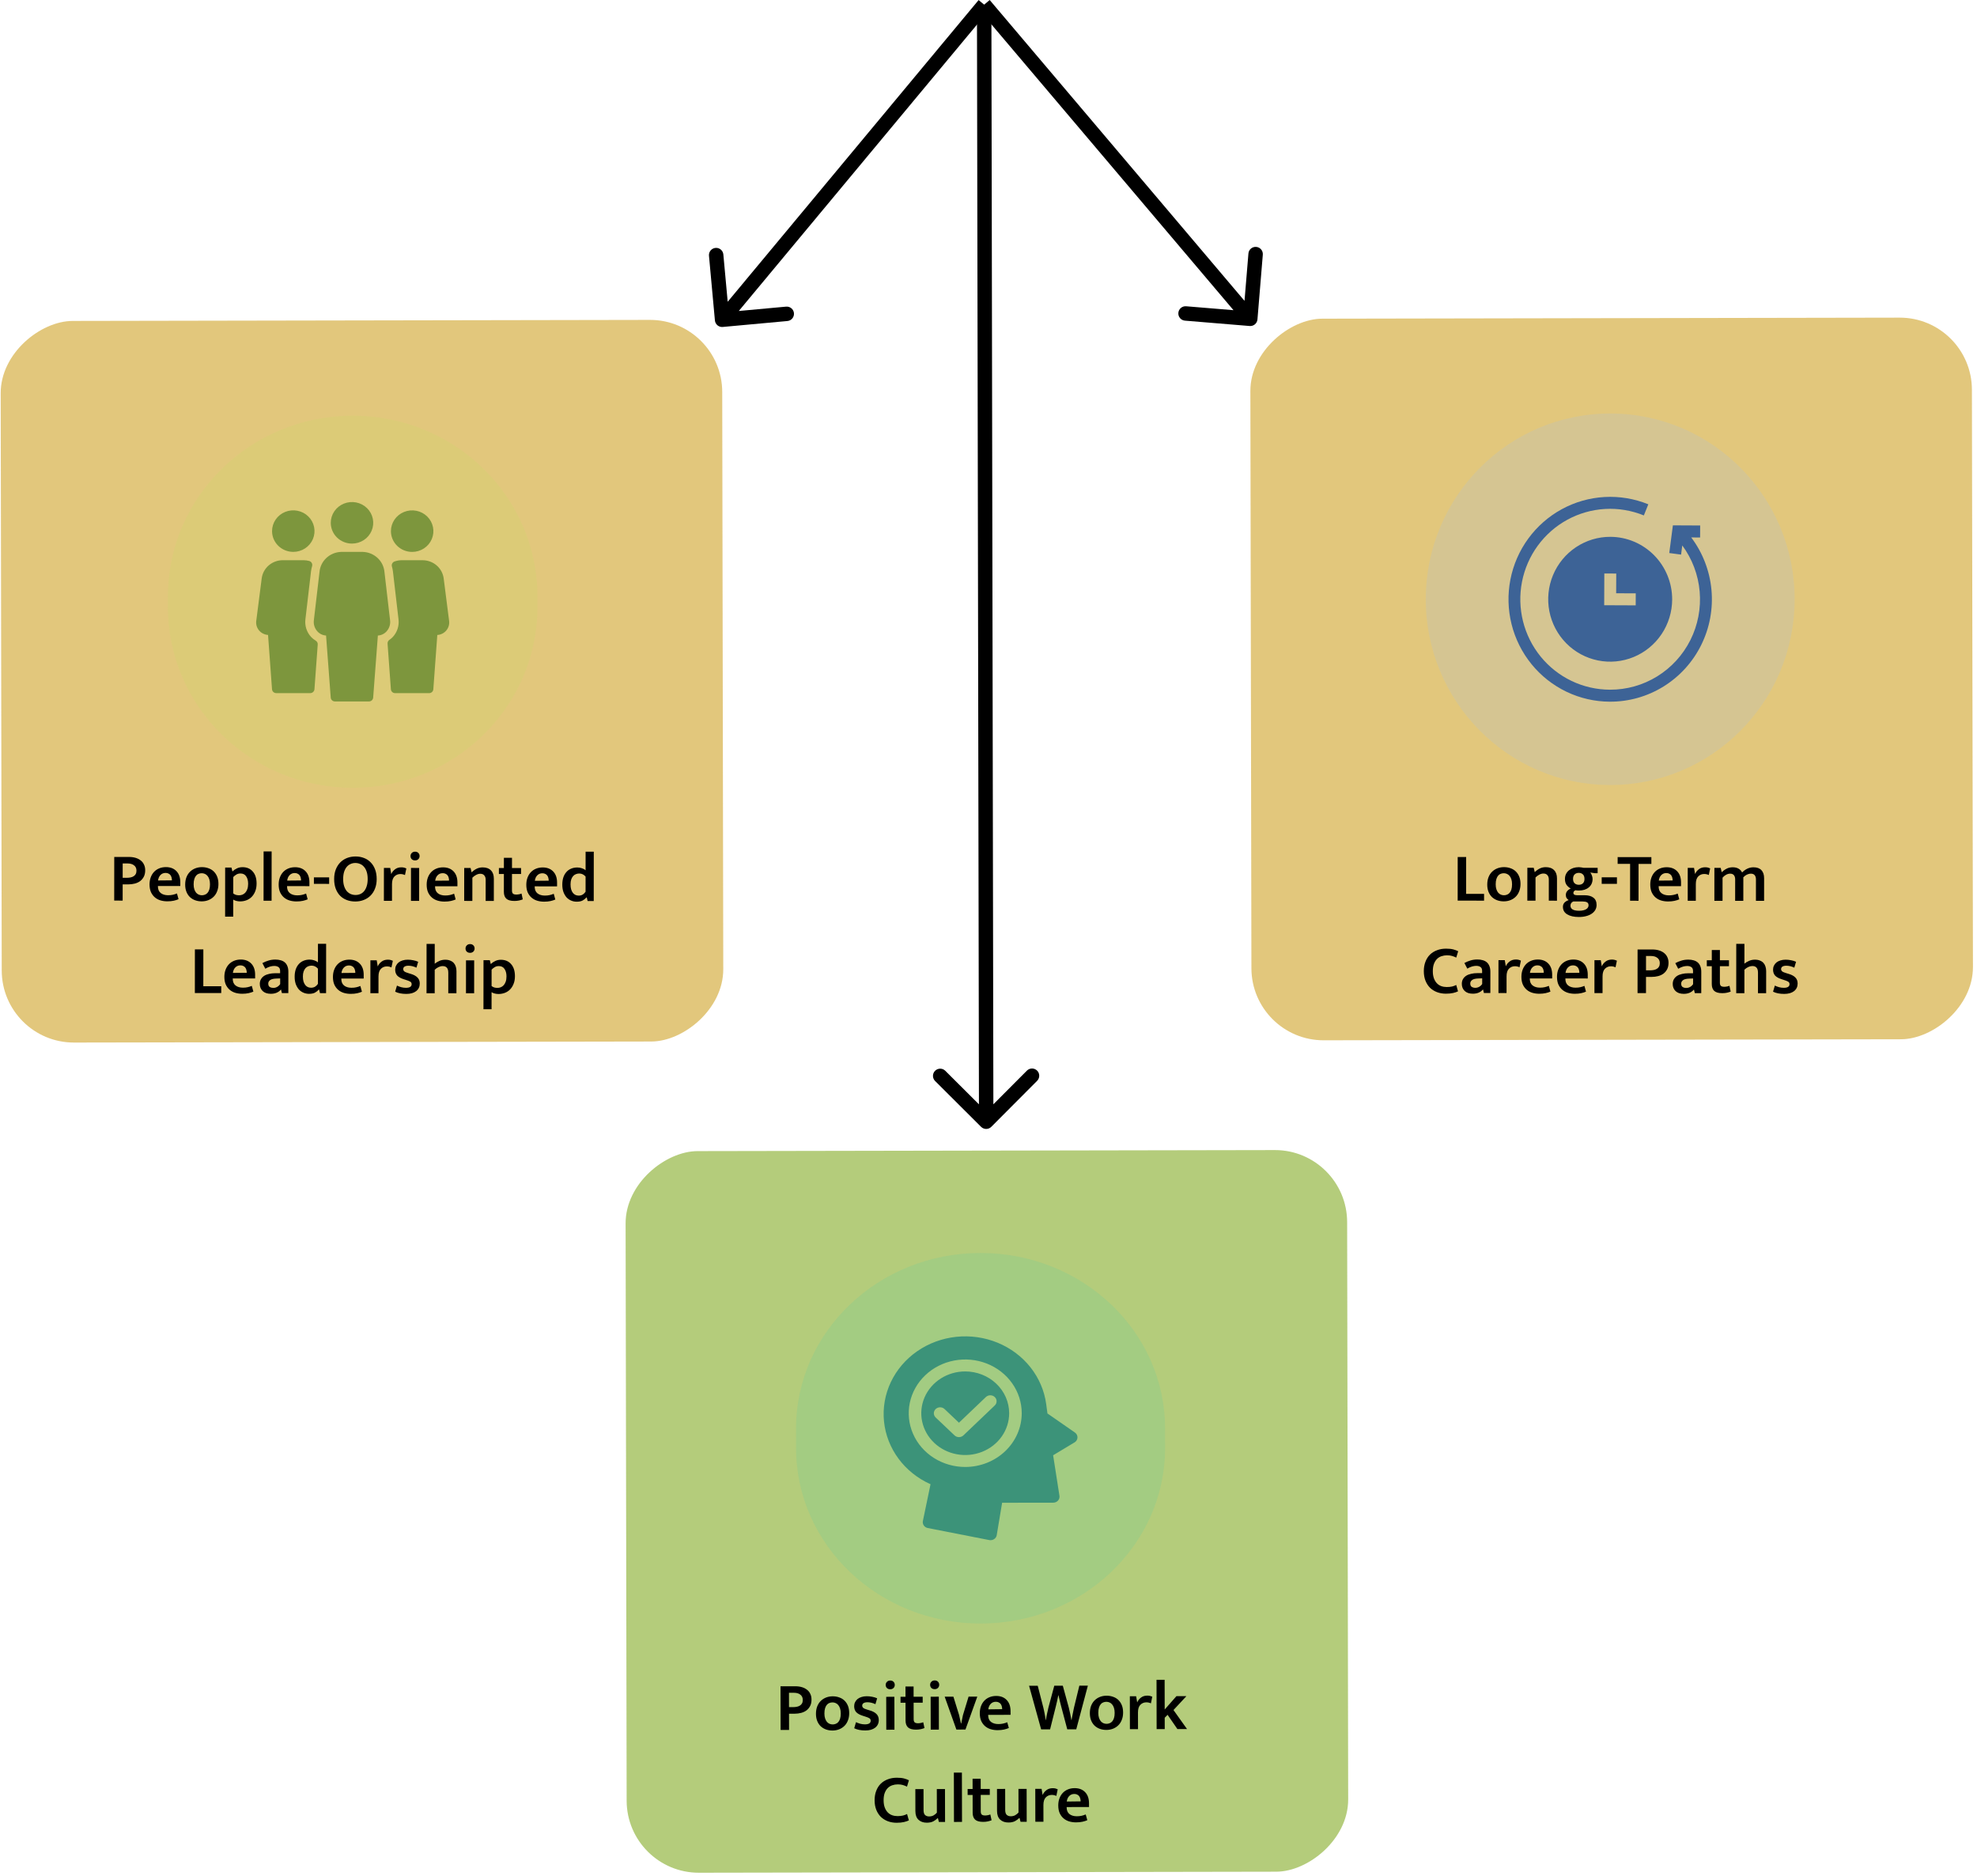 <svg xmlns="http://www.w3.org/2000/svg" width="685" height="650" viewBox="0 0 685 650" fill="none"><rect x="250.195" y="110.781" width="250" height="250" rx="25" transform="rotate(89.897 250.195 110.781)" fill="#CFA226" fill-opacity="0.6"></rect><rect x="683.191" y="110" width="250" height="250" rx="25" transform="rotate(89.897 683.191 110)" fill="#CFA226" fill-opacity="0.6"></rect><rect x="466.719" y="398.391" width="250" height="250" rx="25" transform="rotate(89.897 466.719 398.391)" fill="#82AA23" fill-opacity="0.6"></rect><path d="M432.99 112.942C434.366 113.056 435.574 112.033 435.688 110.657L437.544 88.234C437.658 86.858 436.635 85.65 435.259 85.536C433.883 85.422 432.675 86.445 432.561 87.821L430.911 107.753L410.98 106.104C409.604 105.99 408.396 107.013 408.282 108.389C408.168 109.765 409.191 110.973 410.567 111.087L432.99 112.942ZM339.092 3.233L431.289 112.067L435.104 108.835L342.908 0.001L339.092 3.233Z" fill="black"></path><path d="M247.707 111.01C247.834 112.385 249.051 113.397 250.426 113.271L272.831 111.214C274.206 111.087 275.218 109.87 275.092 108.495C274.966 107.121 273.749 106.108 272.374 106.234L252.458 108.063L250.629 88.147C250.503 86.772 249.286 85.76 247.911 85.886C246.536 86.012 245.524 87.229 245.65 88.604L247.707 111.01ZM339.078 0.018L248.275 109.183L252.119 112.38L342.922 3.216L339.078 0.018Z" fill="black"></path><path d="M339.934 390.388C340.912 391.362 342.495 391.359 343.47 390.381L359.351 374.443C360.325 373.464 360.323 371.882 359.345 370.907C358.366 369.932 356.784 369.935 355.809 370.913L341.692 385.081L327.525 370.964C326.547 369.99 324.964 369.993 323.989 370.971C323.015 371.949 323.018 373.532 323.996 374.506L339.934 390.388ZM338.5 1.622L339.199 388.621L344.199 388.612L343.5 1.613L338.5 1.622Z" fill="black"></path><path d="M505.071 296.898L507.999 296.9L507.991 309.668L514.207 309.672L514.205 312.024L505.061 312.018L505.071 296.898ZM526.83 306.248C526.829 307.192 526.676 308.04 526.372 308.792C526.083 309.544 525.675 310.175 525.147 310.687C524.618 311.199 524.002 311.59 523.298 311.862C522.594 312.133 521.834 312.269 521.018 312.268C520.202 312.268 519.442 312.139 518.738 311.883C518.05 311.626 517.45 311.258 516.939 310.778C516.427 310.281 516.027 309.673 515.74 308.953C515.452 308.233 515.309 307.409 515.309 306.481C515.31 305.521 515.455 304.665 515.743 303.913C516.048 303.145 516.464 302.505 516.992 301.994C517.521 301.482 518.137 301.09 518.841 300.819C519.545 300.547 520.306 300.412 521.122 300.412C521.938 300.413 522.689 300.541 523.377 300.798C524.081 301.038 524.689 301.407 525.201 301.903C525.712 302.399 526.112 303.008 526.399 303.728C526.687 304.448 526.83 305.288 526.83 306.248ZM523.902 306.366C523.902 305.678 523.822 305.094 523.663 304.614C523.503 304.118 523.287 303.718 523.016 303.414C522.76 303.11 522.456 302.885 522.104 302.741C521.768 302.597 521.416 302.525 521.048 302.524C520.68 302.524 520.328 302.588 519.992 302.716C519.656 302.827 519.36 303.035 519.104 303.339C518.847 303.627 518.639 304.019 518.479 304.515C518.318 305.011 518.238 305.627 518.238 306.363C518.237 307.035 518.317 307.611 518.476 308.091C518.636 308.555 518.844 308.947 519.1 309.267C519.371 309.571 519.675 309.796 520.011 309.94C520.363 310.084 520.723 310.156 521.091 310.156C521.443 310.157 521.787 310.093 522.123 309.965C522.475 309.837 522.779 309.63 523.036 309.342C523.292 309.054 523.5 308.67 523.66 308.19C523.821 307.694 523.901 307.086 523.902 306.366ZM532.028 312.036L529.196 312.034L529.204 300.634L531.412 300.635L531.771 302.147C532.315 301.604 532.899 301.18 533.523 300.877C534.148 300.573 534.844 300.422 535.612 300.422C536.844 300.423 537.795 300.767 538.467 301.456C539.139 302.128 539.474 303.089 539.473 304.337L539.468 312.041L536.636 312.039L536.641 304.671C536.641 304.063 536.482 303.575 536.162 303.206C535.858 302.822 535.394 302.63 534.77 302.629C534.306 302.629 533.834 302.757 533.354 303.013C532.874 303.252 532.434 303.58 532.033 303.996L532.028 312.036ZM542.229 304.506C542.229 303.882 542.35 303.322 542.59 302.827C542.83 302.315 543.167 301.883 543.599 301.531C544.031 301.18 544.535 300.908 545.111 300.716C545.703 300.525 546.352 300.429 547.056 300.43C547.312 300.43 547.584 300.454 547.872 300.502C548.159 300.534 548.431 300.582 548.687 300.647L553.559 300.65L553.558 302.522L552.646 302.521L551.014 302.28C551.238 302.568 551.422 302.912 551.566 303.313C551.725 303.697 551.805 304.097 551.805 304.513C551.804 305.121 551.692 305.673 551.468 306.169C551.243 306.664 550.915 307.088 550.483 307.44C550.067 307.792 549.563 308.063 548.97 308.255C548.394 308.43 547.746 308.518 547.026 308.518C546.578 308.517 546.194 308.485 545.874 308.421C545.394 308.628 545.154 308.932 545.154 309.332C545.153 309.876 545.577 310.149 546.425 310.149L549.113 310.151C550.361 310.152 551.353 310.432 552.089 310.993C552.824 311.537 553.192 312.378 553.191 313.514C553.191 314.138 553.046 314.706 552.758 315.217C552.469 315.729 552.053 316.169 551.509 316.537C550.981 316.904 550.34 317.184 549.588 317.375C548.836 317.583 547.996 317.686 547.068 317.686C545.356 317.684 544.004 317.38 543.013 316.771C542.021 316.178 541.526 315.306 541.526 314.154C541.527 313.594 541.703 313.114 542.055 312.714C542.424 312.331 542.912 312.035 543.52 311.827C543.264 311.651 543.032 311.427 542.824 311.155C542.633 310.867 542.537 310.499 542.537 310.051C542.538 309.539 542.69 309.099 542.994 308.731C543.314 308.347 543.731 308.043 544.243 307.82C543.715 307.547 543.243 307.147 542.827 306.619C542.428 306.075 542.228 305.37 542.229 304.506ZM545.128 312.308C544.824 312.436 544.584 312.62 544.407 312.86C544.231 313.1 544.143 313.396 544.143 313.748C544.142 314.308 544.374 314.74 544.838 315.044C545.318 315.364 546.094 315.525 547.166 315.526C547.742 315.526 548.23 315.47 548.63 315.359C549.046 315.263 549.382 315.127 549.638 314.951C549.91 314.775 550.102 314.576 550.214 314.352C550.343 314.128 550.407 313.896 550.407 313.656C550.407 313.144 550.231 312.792 549.88 312.599C549.528 312.407 549.024 312.311 548.368 312.31L545.128 312.308ZM548.997 304.511C548.997 303.791 548.814 303.263 548.446 302.927C548.078 302.574 547.606 302.398 547.03 302.398C546.438 302.397 545.958 302.573 545.59 302.925C545.222 303.276 545.037 303.788 545.037 304.46C545.036 305.164 545.22 305.684 545.588 306.021C545.972 306.357 546.452 306.525 547.028 306.526C547.62 306.526 548.092 306.358 548.444 306.023C548.812 305.687 548.996 305.183 548.997 304.511ZM560.244 303.942L560.243 306.198L554.963 306.195L554.964 303.939L560.244 303.942ZM572.177 296.942L572.175 299.294L567.735 299.291L567.727 312.059L564.799 312.057L564.807 299.289L560.487 299.286L560.489 296.934L572.177 296.942ZM582.449 307.005L574.697 307L574.697 307.096C574.696 308.136 575.016 308.912 575.655 309.424C576.311 309.937 577.167 310.193 578.223 310.194C578.847 310.195 579.399 310.139 579.879 310.027C580.375 309.916 580.847 309.764 581.295 309.572L581.846 311.565C581.382 311.772 580.83 311.948 580.19 312.091C579.55 312.235 578.805 312.307 577.957 312.306C577.109 312.305 576.31 312.193 575.558 311.968C574.822 311.744 574.174 311.392 573.614 310.911C573.055 310.431 572.607 309.822 572.272 309.086C571.952 308.35 571.793 307.47 571.793 306.446C571.794 305.55 571.93 304.734 572.203 303.998C572.475 303.262 572.86 302.631 573.356 302.103C573.853 301.575 574.453 301.168 575.157 300.88C575.861 300.593 576.637 300.449 577.485 300.45C579.005 300.451 580.213 300.915 581.108 301.844C582.004 302.773 582.451 304.061 582.45 305.709L582.449 307.005ZM579.546 305.035C579.547 304.699 579.507 304.379 579.427 304.075C579.347 303.755 579.219 303.475 579.043 303.235C578.868 302.995 578.636 302.81 578.348 302.682C578.076 302.538 577.748 302.466 577.364 302.466C576.644 302.465 576.052 302.705 575.587 303.184C575.123 303.664 574.843 304.296 574.746 305.08L579.546 305.035ZM584.766 312.071L584.773 300.671L586.957 300.672L587.316 302.808C587.588 302.152 588.021 301.601 588.613 301.153C589.205 300.689 589.941 300.458 590.821 300.458C591.205 300.459 591.541 300.499 591.829 300.579C592.117 300.659 592.357 300.748 592.549 300.844L592.068 303.147C591.892 303.051 591.676 302.971 591.42 302.907C591.164 302.827 590.852 302.787 590.484 302.786C589.668 302.786 588.98 303.065 588.419 303.625C587.859 304.185 587.578 305.072 587.578 306.288L587.574 312.072L584.766 312.071ZM596.833 312.078L594.001 312.077L594.008 300.677L596.192 300.678L596.551 302.19C597.08 301.663 597.648 301.247 598.256 300.943C598.864 300.624 599.568 300.464 600.368 300.465C601.168 300.465 601.84 300.626 602.384 300.946C602.928 301.25 603.336 301.691 603.607 302.267C604.152 301.707 604.752 301.268 605.408 300.948C606.064 300.629 606.784 300.469 607.568 300.47C608.768 300.47 609.68 300.799 610.304 301.455C610.927 302.112 611.239 303.048 611.238 304.264L611.233 312.088L608.401 312.086L608.406 304.646C608.406 304.038 608.262 303.558 607.975 303.206C607.687 302.854 607.247 302.677 606.655 302.677C606.191 302.677 605.727 302.788 605.263 303.012C604.799 303.236 604.382 303.555 604.014 303.971C604.03 304.083 604.038 304.187 604.038 304.283C604.038 304.363 604.038 304.459 604.038 304.571L604.033 312.083L601.201 312.081L601.206 304.641C601.206 304.033 601.062 303.553 600.775 303.201C600.487 302.849 600.047 302.673 599.455 302.672C598.991 302.672 598.527 302.8 598.063 303.055C597.614 303.295 597.206 303.631 596.838 304.062L596.833 312.078ZM501.272 341.951C502.024 341.952 502.656 341.888 503.168 341.761C503.68 341.633 504.144 341.457 504.56 341.234L505.183 343.442C504.735 343.666 504.167 343.857 503.479 344.017C502.79 344.176 501.95 344.256 500.958 344.255C499.87 344.254 498.855 344.078 497.911 343.725C496.983 343.373 496.175 342.868 495.488 342.212C494.816 341.539 494.289 340.723 493.905 339.762C493.522 338.786 493.331 337.682 493.332 336.45C493.332 335.25 493.517 334.17 493.886 333.21C494.254 332.235 494.775 331.411 495.447 330.74C496.136 330.068 496.952 329.557 497.896 329.205C498.841 328.838 499.889 328.654 501.041 328.655C502.065 328.656 502.905 328.744 503.561 328.921C504.216 329.097 504.776 329.306 505.24 329.546L504.567 331.754C504.087 331.513 503.599 331.321 503.103 331.177C502.607 331.032 502.031 330.96 501.375 330.959C500.703 330.959 500.063 331.063 499.455 331.27C498.863 331.462 498.343 331.781 497.894 332.229C497.462 332.661 497.11 333.229 496.837 333.932C496.581 334.62 496.452 335.46 496.452 336.452C496.451 337.412 496.578 338.244 496.834 338.948C497.089 339.637 497.433 340.205 497.865 340.653C498.296 341.101 498.8 341.43 499.376 341.638C499.968 341.846 500.6 341.951 501.272 341.951ZM507.389 333.627C508.093 333.244 508.805 332.948 509.525 332.741C510.246 332.517 511.038 332.406 511.902 332.406C512.574 332.407 513.182 332.487 513.725 332.648C514.269 332.792 514.741 333.032 515.141 333.369C515.541 333.705 515.844 334.145 516.052 334.689C516.276 335.217 516.387 335.865 516.387 336.633L516.382 344.025L514.15 344.024L513.863 342.824L513.791 342.824C512.974 343.783 511.814 344.262 510.31 344.261C509.11 344.261 508.174 343.948 507.502 343.323C506.831 342.683 506.495 341.859 506.496 340.851C506.496 340.211 506.633 339.659 506.905 339.195C507.177 338.731 507.546 338.348 508.01 338.044C508.49 337.74 509.058 337.517 509.714 337.373C510.37 337.213 511.082 337.134 511.85 337.134L513.53 337.135L513.531 336.343C513.531 335.719 513.348 335.279 512.98 335.023C512.612 334.751 512.116 334.615 511.492 334.614C511.044 334.614 510.564 334.685 510.052 334.829C509.556 334.973 509.004 335.22 508.396 335.572L507.389 333.627ZM513.553 338.935L512.257 338.983C511.201 339.014 510.465 339.197 510.049 339.533C509.633 339.853 509.424 340.245 509.424 340.709C509.424 341.301 509.599 341.701 509.951 341.909C510.303 342.117 510.711 342.222 511.175 342.222C511.639 342.222 512.079 342.11 512.495 341.887C512.928 341.647 513.28 341.319 513.552 340.903L513.553 338.935ZM519.19 344.027L519.197 332.627L521.381 332.629L521.74 334.765C522.012 334.109 522.445 333.557 523.037 333.11C523.629 332.646 524.366 332.415 525.246 332.415C525.63 332.415 525.966 332.456 526.254 332.536C526.541 332.616 526.781 332.704 526.973 332.8L526.492 335.104C526.316 335.008 526.1 334.928 525.844 334.864C525.588 334.783 525.276 334.743 524.908 334.743C524.092 334.742 523.404 335.022 522.844 335.582C522.283 336.141 522.003 337.029 522.002 338.245L521.998 344.029L519.19 344.027ZM537.803 338.975L530.051 338.97L530.051 339.066C530.05 340.106 530.37 340.883 531.009 341.395C531.665 341.907 532.521 342.164 533.577 342.165C534.201 342.165 534.753 342.109 535.233 341.998C535.729 341.886 536.201 341.734 536.649 341.543L537.2 343.535C536.736 343.743 536.184 343.918 535.543 344.062C534.903 344.206 534.159 344.277 533.311 344.277C532.463 344.276 531.663 344.163 530.912 343.939C530.176 343.714 529.528 343.362 528.968 342.882C528.409 342.401 527.961 341.793 527.625 341.057C527.306 340.321 527.147 339.44 527.147 338.416C527.148 337.52 527.284 336.705 527.557 335.969C527.829 335.233 528.214 334.601 528.71 334.073C529.206 333.546 529.807 333.138 530.511 332.851C531.215 332.563 531.991 332.42 532.839 332.42C534.359 332.421 535.567 332.886 536.462 333.815C537.358 334.743 537.805 336.031 537.804 337.679L537.803 338.975ZM534.9 337.006C534.9 336.67 534.861 336.35 534.781 336.045C534.701 335.725 534.573 335.445 534.397 335.205C534.221 334.965 533.99 334.781 533.702 334.653C533.43 334.509 533.102 334.436 532.718 334.436C531.998 334.436 531.406 334.675 530.941 335.155C530.477 335.635 530.197 336.266 530.1 337.05L534.9 337.006ZM550.131 338.984L542.379 338.979L542.379 339.075C542.378 340.115 542.698 340.891 543.337 341.403C543.993 341.916 544.849 342.172 545.905 342.173C546.529 342.173 547.081 342.118 547.561 342.006C548.057 341.894 548.529 341.743 548.977 341.551L549.528 343.543C549.064 343.751 548.512 343.927 547.872 344.07C547.232 344.214 546.487 344.285 545.639 344.285C544.791 344.284 543.992 344.172 543.24 343.947C542.504 343.723 541.856 343.37 541.296 342.89C540.737 342.409 540.289 341.801 539.954 341.065C539.634 340.329 539.475 339.449 539.475 338.425C539.476 337.529 539.612 336.713 539.885 335.977C540.157 335.241 540.542 334.609 541.038 334.082C541.535 333.554 542.135 333.146 542.839 332.859C543.543 332.571 544.319 332.428 545.167 332.428C546.687 332.429 547.895 332.894 548.79 333.823C549.686 334.751 550.133 336.04 550.132 337.688L550.131 338.984ZM547.228 337.014C547.228 336.678 547.189 336.358 547.109 336.054C547.029 335.734 546.901 335.453 546.725 335.213C546.55 334.973 546.318 334.789 546.03 334.661C545.758 334.517 545.43 334.445 545.046 334.444C544.326 334.444 543.734 334.683 543.269 335.163C542.805 335.643 542.525 336.275 542.428 337.059L547.228 337.014ZM552.448 344.049L552.455 332.649L554.639 332.651L554.998 334.787C555.27 334.131 555.703 333.579 556.295 333.132C556.887 332.668 557.623 332.437 558.503 332.437C558.887 332.437 559.223 332.478 559.511 332.558C559.799 332.638 560.039 332.726 560.231 332.822L559.75 335.126C559.574 335.03 559.358 334.95 559.102 334.886C558.846 334.805 558.534 334.765 558.166 334.765C557.35 334.764 556.662 335.044 556.101 335.604C555.541 336.163 555.26 337.051 555.26 338.267L555.256 344.051L552.448 344.049ZM567.394 328.939L572.506 328.942C573.354 328.943 574.122 329.047 574.809 329.256C575.497 329.464 576.089 329.769 576.585 330.169C577.081 330.553 577.456 331.034 577.712 331.61C577.983 332.17 578.119 332.818 578.119 333.554C578.118 334.402 577.966 335.13 577.661 335.738C577.357 336.346 576.94 336.857 576.412 337.273C575.884 337.673 575.26 337.968 574.54 338.16C573.819 338.351 573.043 338.447 572.211 338.446L570.315 338.445L570.312 344.061L567.384 344.059L567.394 328.939ZM570.317 336.165L571.661 336.166C572.141 336.166 572.589 336.126 573.005 336.047C573.421 335.967 573.781 335.831 574.085 335.639C574.405 335.448 574.653 335.192 574.83 334.872C575.006 334.552 575.094 334.152 575.094 333.672C575.095 333.24 575.015 332.872 574.855 332.568C574.695 332.248 574.472 331.992 574.184 331.8C573.912 331.591 573.592 331.439 573.224 331.343C572.856 331.247 572.472 331.198 572.072 331.198L570.32 331.197L570.317 336.165ZM580.467 333.676C581.171 333.292 581.883 332.997 582.604 332.789C583.324 332.566 584.116 332.454 584.98 332.455C585.652 332.455 586.26 332.535 586.804 332.696C587.347 332.84 587.819 333.081 588.219 333.417C588.619 333.753 588.923 334.193 589.13 334.737C589.354 335.266 589.465 335.914 589.465 336.682L589.46 344.074L587.228 344.072L586.941 342.872L586.869 342.872C586.052 343.831 584.892 344.311 583.388 344.31C582.188 344.309 581.252 343.996 580.581 343.372C579.909 342.731 579.573 341.907 579.574 340.899C579.575 340.259 579.711 339.707 579.983 339.243C580.256 338.78 580.624 338.396 581.088 338.092C581.568 337.788 582.136 337.565 582.792 337.421C583.449 337.262 584.161 337.182 584.929 337.183L586.609 337.184L586.609 336.392C586.61 335.768 586.426 335.328 586.058 335.071C585.69 334.799 585.194 334.663 584.57 334.662C584.122 334.662 583.642 334.734 583.13 334.877C582.634 335.021 582.082 335.269 581.474 335.62L580.467 333.676ZM586.631 338.984L585.335 339.031C584.279 339.062 583.543 339.246 583.127 339.581C582.711 339.901 582.503 340.293 582.502 340.757C582.502 341.349 582.678 341.749 583.029 341.957C583.381 342.166 583.789 342.27 584.253 342.27C584.717 342.27 585.157 342.159 585.573 341.935C586.006 341.695 586.358 341.368 586.63 340.952L586.631 338.984ZM599.061 334.744L595.917 334.742L595.913 340.454C595.912 340.998 596.04 341.374 596.296 341.582C596.568 341.774 596.912 341.871 597.328 341.871C597.648 341.871 597.984 341.839 598.336 341.775C598.688 341.712 598.984 341.624 599.224 341.512L599.655 343.528C599.351 343.656 598.935 343.784 598.407 343.912C597.894 344.023 597.342 344.079 596.75 344.078C595.454 344.078 594.519 343.813 593.943 343.285C593.383 342.756 593.104 341.964 593.105 340.908L593.109 334.74L591.381 334.739L591.382 332.675L593.11 332.676L593.112 329.124L595.92 329.126L595.918 332.678L599.062 332.68L599.061 334.744ZM604.406 344.083L601.574 344.082L601.585 326.994L604.417 326.995L604.413 333.859C604.893 333.46 605.437 333.132 606.045 332.877C606.669 332.605 607.342 332.469 608.062 332.47C608.734 332.47 609.309 332.575 609.789 332.783C610.285 332.975 610.693 333.248 611.013 333.6C611.333 333.952 611.564 334.368 611.708 334.848C611.868 335.328 611.947 335.856 611.947 336.432L611.942 344.088L609.11 344.087L609.115 336.983C609.115 336.167 608.947 335.582 608.612 335.23C608.292 334.862 607.812 334.678 607.172 334.677C606.708 334.677 606.236 334.789 605.756 335.012C605.276 335.236 604.828 335.548 604.411 335.947L604.406 344.083ZM621.705 335.239C620.762 334.79 619.842 334.566 618.946 334.565C618.354 334.565 617.898 334.668 617.578 334.876C617.274 335.084 617.121 335.372 617.121 335.74C617.121 336.044 617.249 336.308 617.505 336.532C617.76 336.74 618.272 336.957 619.04 337.181L619.76 337.398C620.784 337.702 621.551 338.119 622.063 338.647C622.591 339.175 622.854 339.872 622.854 340.736C622.853 341.84 622.436 342.719 621.604 343.375C620.772 344.014 619.635 344.334 618.195 344.333C616.643 344.332 615.356 344.075 614.332 343.562L614.957 341.45C615.421 341.675 615.909 341.859 616.421 342.003C616.949 342.148 617.493 342.22 618.053 342.22C619.381 342.221 620.045 341.798 620.046 340.95C620.046 340.566 619.886 340.278 619.566 340.085C619.262 339.893 618.734 339.685 617.983 339.46L617.239 339.22C616.247 338.899 615.511 338.483 615.032 337.971C614.568 337.442 614.336 336.754 614.337 335.906C614.337 335.41 614.442 334.954 614.65 334.538C614.858 334.106 615.146 333.739 615.515 333.435C615.899 333.131 616.355 332.899 616.883 332.74C617.427 332.564 618.027 332.476 618.683 332.477C619.339 332.477 619.971 332.542 620.579 332.67C621.203 332.783 621.779 332.959 622.307 333.199L621.705 335.239Z" fill="black"></path><path d="M270.437 584.211L275.549 584.199C276.397 584.197 277.166 584.3 277.854 584.506C278.542 584.713 279.135 585.015 279.632 585.414C280.129 585.797 280.506 586.276 280.763 586.852C281.036 587.411 281.174 588.059 281.175 588.795C281.177 589.643 281.027 590.371 280.724 590.98C280.422 591.589 280.007 592.101 279.48 592.519C278.953 592.92 278.329 593.217 277.61 593.411C276.89 593.604 276.114 593.702 275.282 593.704L273.386 593.708L273.399 599.324L270.471 599.33L270.437 584.211ZM273.381 591.428L274.725 591.425C275.205 591.424 275.653 591.383 276.069 591.302C276.485 591.221 276.844 591.084 277.148 590.892C277.468 590.699 277.715 590.442 277.89 590.122C278.066 589.802 278.153 589.402 278.152 588.922C278.151 588.49 278.07 588.122 277.909 587.818C277.749 587.498 277.524 587.243 277.236 587.052C276.963 586.844 276.643 586.693 276.275 586.598C275.906 586.502 275.522 586.455 275.122 586.456L273.37 586.46L273.381 591.428ZM294.238 593.494C294.24 594.438 294.09 595.286 293.788 596.039C293.502 596.792 293.095 597.425 292.568 597.938C292.041 598.451 291.426 598.844 290.723 599.118C290.019 599.391 289.26 599.529 288.444 599.531C287.628 599.533 286.867 599.406 286.163 599.152C285.474 598.897 284.873 598.531 284.36 598.052C283.847 597.557 283.446 596.95 283.156 596.231C282.867 595.511 282.721 594.687 282.719 593.759C282.717 592.799 282.859 591.943 283.145 591.191C283.447 590.422 283.862 589.781 284.389 589.268C284.916 588.755 285.531 588.361 286.234 588.088C286.938 587.814 287.697 587.676 288.513 587.675C289.329 587.673 290.082 587.799 290.77 588.054C291.475 588.292 292.084 588.659 292.597 589.154C293.11 589.649 293.511 590.256 293.801 590.975C294.09 591.694 294.236 592.534 294.238 593.494ZM291.311 593.621C291.309 592.933 291.228 592.349 291.067 591.869C290.906 591.373 290.689 590.974 290.416 590.67C290.159 590.367 289.855 590.144 289.503 590C289.166 589.857 288.814 589.786 288.446 589.787C288.078 589.788 287.726 589.852 287.391 589.981C287.055 590.094 286.759 590.303 286.504 590.607C286.249 590.896 286.041 591.288 285.882 591.784C285.724 592.281 285.645 592.897 285.647 593.633C285.648 594.305 285.729 594.881 285.89 595.36C286.051 595.824 286.26 596.216 286.517 596.535C286.79 596.838 287.094 597.062 287.43 597.205C287.783 597.348 288.143 597.42 288.511 597.419C288.863 597.418 289.207 597.353 289.543 597.224C289.894 597.096 290.198 596.887 290.453 596.598C290.708 596.31 290.916 595.925 291.075 595.445C291.233 594.949 291.312 594.341 291.311 593.621ZM303.322 590.402C302.377 589.956 301.456 589.734 300.56 589.736C299.968 589.737 299.512 589.842 299.193 590.051C298.889 590.26 298.738 590.548 298.739 590.916C298.739 591.22 298.868 591.484 299.125 591.707C299.381 591.915 299.893 592.13 300.662 592.352L301.382 592.566C302.407 592.868 303.176 593.282 303.689 593.809C304.218 594.336 304.484 595.031 304.486 595.895C304.488 596.999 304.074 597.88 303.244 598.538C302.413 599.18 301.278 599.503 299.838 599.506C298.286 599.509 296.997 599.256 295.972 598.746L296.591 596.633C297.056 596.856 297.544 597.039 298.057 597.182C298.585 597.324 299.129 597.395 299.689 597.394C301.017 597.391 301.68 596.966 301.678 596.118C301.677 595.734 301.517 595.446 301.196 595.255C300.892 595.063 300.363 594.857 299.611 594.634L298.866 594.396C297.874 594.078 297.137 593.664 296.656 593.153C296.191 592.626 295.957 591.938 295.955 591.09C295.954 590.594 296.057 590.138 296.264 589.722C296.471 589.289 296.758 588.92 297.126 588.616C297.509 588.311 297.965 588.078 298.492 587.917C299.036 587.739 299.636 587.65 300.292 587.649C300.948 587.647 301.58 587.71 302.188 587.837C302.812 587.947 303.389 588.122 303.917 588.361L303.322 590.402ZM307.081 599.25L307.055 587.85L309.887 587.844L309.913 599.244L307.081 599.25ZM308.466 585.231C307.97 585.232 307.577 585.089 307.289 584.801C307.016 584.514 306.879 584.154 306.878 583.722C306.877 583.306 307.021 582.954 307.308 582.665C307.595 582.361 307.979 582.208 308.459 582.207C308.923 582.206 309.299 582.349 309.588 582.636C309.877 582.924 310.021 583.283 310.022 583.715C310.023 584.147 309.88 584.508 309.593 584.796C309.305 585.085 308.93 585.23 308.466 585.231ZM319.699 589.886L316.555 589.893L316.567 595.605C316.569 596.149 316.698 596.525 316.954 596.732C317.226 596.923 317.571 597.019 317.987 597.018C318.307 597.017 318.643 596.984 318.994 596.919C319.346 596.855 319.642 596.766 319.882 596.654L320.318 598.669C320.015 598.797 319.599 598.926 319.071 599.055C318.559 599.168 318.007 599.226 317.415 599.227C316.119 599.23 315.183 598.968 314.606 598.441C314.045 597.914 313.763 597.123 313.761 596.067L313.747 589.899L312.019 589.903L312.014 587.839L313.742 587.835L313.735 584.283L316.543 584.277L316.55 587.829L319.694 587.822L319.699 589.886ZM322.479 599.216L322.454 587.816L325.286 587.81L325.311 599.21L322.479 599.216ZM323.864 585.197C323.368 585.198 322.976 585.055 322.687 584.767C322.414 584.48 322.278 584.12 322.277 583.688C322.276 583.272 322.419 582.92 322.706 582.631C322.994 582.327 323.377 582.174 323.857 582.173C324.321 582.172 324.698 582.315 324.986 582.602C325.275 582.89 325.42 583.249 325.421 583.681C325.422 584.113 325.278 584.474 324.991 584.762C324.704 585.051 324.328 585.196 323.864 585.197ZM335.597 587.787L338.621 587.78L334.518 599.189L331.374 599.196L327.317 587.805L330.341 587.798L332.323 594.202L332.953 597.081L333.049 597.08L333.643 594.199L335.597 587.787ZM350.141 594.091L342.389 594.108L342.389 594.204C342.391 595.244 342.713 596.019 343.354 596.53C344.011 597.04 344.868 597.294 345.924 597.292C346.548 597.291 347.1 597.233 347.579 597.12C348.075 597.007 348.547 596.854 348.994 596.661L349.551 598.652C349.087 598.861 348.536 599.038 347.896 599.184C347.256 599.329 346.513 599.403 345.665 599.405C344.817 599.407 344.016 599.296 343.264 599.074C342.527 598.852 341.879 598.501 341.317 598.022C340.756 597.543 340.307 596.936 339.969 596.201C339.648 595.466 339.486 594.586 339.484 593.562C339.482 592.666 339.616 591.85 339.886 591.113C340.157 590.377 340.539 589.744 341.034 589.215C341.529 588.686 342.128 588.276 342.831 587.987C343.535 587.697 344.31 587.552 345.158 587.55C346.678 587.546 347.887 588.008 348.785 588.934C349.683 589.86 350.134 591.147 350.138 592.795L350.141 594.091ZM347.232 592.129C347.232 591.793 347.191 591.473 347.11 591.169C347.03 590.85 346.901 590.57 346.725 590.33C346.548 590.091 346.316 589.907 346.027 589.78C345.755 589.636 345.427 589.565 345.043 589.566C344.323 589.568 343.731 589.809 343.268 590.29C342.805 590.771 342.527 591.404 342.433 592.188L347.232 592.129ZM359.556 584.014L361.516 591.642C361.565 591.85 361.63 592.137 361.71 592.505C361.791 592.873 361.872 593.265 361.953 593.681C362.034 594.081 362.107 594.488 362.172 594.904C362.253 595.304 362.309 595.648 362.342 595.936L362.39 595.936C362.437 595.632 362.493 595.28 362.556 594.879C362.635 594.479 362.714 594.079 362.793 593.679C362.888 593.263 362.975 592.878 363.054 592.526C363.134 592.158 363.197 591.862 363.244 591.638L365.292 584.001L368.244 583.995L370.324 591.598C370.373 591.806 370.438 592.094 370.518 592.462C370.615 592.83 370.704 593.221 370.785 593.637C370.866 594.053 370.947 594.469 371.028 594.885C371.109 595.285 371.173 595.628 371.222 595.916L371.27 595.916C371.317 595.628 371.381 595.284 371.46 594.884C371.539 594.484 371.618 594.083 371.697 593.683C371.776 593.267 371.855 592.875 371.934 592.507C372.014 592.139 372.077 591.834 372.124 591.594L373.98 583.982L376.932 583.976L372.909 599.105L369.789 599.111L367.683 591.172C367.506 590.516 367.345 589.885 367.199 589.277C367.054 588.653 366.9 587.99 366.739 587.286L366.691 587.286C366.548 588.007 366.414 588.663 366.287 589.255C366.161 589.847 366.01 590.48 365.835 591.152L363.837 599.125L360.741 599.131L356.556 584.021L359.556 584.014ZM389.137 593.285C389.139 594.229 388.988 595.077 388.686 595.83C388.4 596.582 387.993 597.215 387.466 597.728C386.939 598.242 386.324 598.635 385.621 598.909C384.917 599.182 384.158 599.32 383.342 599.322C382.526 599.323 381.766 599.197 381.061 598.943C380.372 598.688 379.772 598.321 379.259 597.843C378.745 597.348 378.344 596.741 378.055 596.021C377.765 595.302 377.619 594.478 377.617 593.55C377.615 592.59 377.757 591.734 378.043 590.981C378.346 590.213 378.76 589.572 379.287 589.058C379.814 588.545 380.429 588.152 381.133 587.878C381.836 587.605 382.596 587.467 383.412 587.465C384.228 587.464 384.98 587.59 385.668 587.844C386.373 588.083 386.982 588.45 387.495 588.944C388.008 589.439 388.409 590.046 388.699 590.766C388.989 591.485 389.134 592.325 389.137 593.285ZM386.209 593.411C386.207 592.723 386.126 592.139 385.965 591.66C385.804 591.164 385.587 590.765 385.314 590.461C385.058 590.158 384.753 589.934 384.401 589.791C384.064 589.648 383.712 589.577 383.344 589.578C382.976 589.578 382.624 589.643 382.289 589.772C381.953 589.885 381.657 590.093 381.402 590.398C381.147 590.686 380.94 591.079 380.781 591.575C380.622 592.072 380.543 592.688 380.545 593.424C380.546 594.096 380.628 594.672 380.789 595.151C380.95 595.615 381.158 596.006 381.415 596.326C381.688 596.629 381.992 596.853 382.329 596.996C382.681 597.139 383.041 597.21 383.409 597.209C383.761 597.209 384.105 597.144 384.441 597.015C384.792 596.886 385.096 596.678 385.351 596.389C385.607 596.101 385.814 595.716 385.973 595.236C386.132 594.739 386.21 594.131 386.209 593.411ZM391.495 599.064L391.47 587.664L393.654 587.659L394.019 589.794C394.29 589.137 394.72 588.584 395.311 588.135C395.902 587.67 396.638 587.436 397.518 587.434C397.902 587.433 398.238 587.473 398.526 587.552C398.814 587.631 399.054 587.719 399.247 587.814L398.772 590.12C398.596 590.024 398.379 589.944 398.123 589.881C397.867 589.802 397.555 589.762 397.187 589.763C396.371 589.765 395.684 590.046 395.125 590.608C394.566 591.169 394.288 592.057 394.291 593.273L394.303 599.057L391.495 599.064ZM403.554 595.101L403.562 599.037L400.754 599.043L400.717 581.955L403.525 581.949L403.547 592.245L407.617 587.628L411.073 587.62L406.596 592.43L411.29 599.02L407.954 599.027L404.559 594.091L403.554 595.101ZM310.994 629.177C311.746 629.176 312.378 629.11 312.889 628.981C313.401 628.852 313.865 628.675 314.28 628.45L314.909 630.657C314.462 630.882 313.894 631.075 313.206 631.236C312.519 631.398 311.679 631.48 310.687 631.482C309.599 631.484 308.583 631.311 307.638 630.961C306.709 630.611 305.9 630.108 305.21 629.454C304.537 628.783 304.007 627.969 303.621 627.009C303.235 626.034 303.04 624.931 303.038 623.699C303.035 622.499 303.217 621.418 303.583 620.458C303.948 619.481 304.467 618.656 305.137 617.982C305.824 617.309 306.639 616.795 307.582 616.441C308.525 616.071 309.573 615.884 310.725 615.882C311.749 615.879 312.589 615.966 313.245 616.14C313.901 616.315 314.462 616.522 314.926 616.76L314.259 618.97C313.779 618.731 313.29 618.54 312.794 618.397C312.298 618.254 311.722 618.184 311.066 618.185C310.394 618.186 309.754 618.292 309.146 618.501C308.555 618.695 308.035 619.016 307.588 619.465C307.157 619.898 306.807 620.466 306.536 621.171C306.282 621.86 306.156 622.7 306.158 623.692C306.16 624.652 306.29 625.484 306.547 626.187C306.805 626.874 307.15 627.442 307.583 627.889C308.016 628.336 308.521 628.663 309.097 628.869C309.69 629.076 310.322 629.179 310.994 629.177ZM324.591 619.811L327.423 619.805L327.448 631.205L325.312 631.21L324.973 629.89L324.877 629.891C324.51 630.275 324.023 630.636 323.416 630.974C322.808 631.295 322.049 631.457 321.137 631.459C319.937 631.461 318.976 631.128 318.254 630.457C317.533 629.787 317.171 628.78 317.168 627.436L317.151 619.828L319.983 619.821L319.999 627.141C320.001 627.925 320.178 628.485 320.531 628.82C320.9 629.139 321.364 629.298 321.924 629.297C322.516 629.296 323.028 629.175 323.459 628.934C323.907 628.677 324.29 628.364 324.609 627.995L324.591 619.811ZM330.537 631.198L330.499 614.11L333.283 614.104L333.321 631.192L330.537 631.198ZM342.949 621.835L339.805 621.842L339.818 627.554C339.819 628.098 339.948 628.473 340.204 628.681C340.477 628.872 340.821 628.967 341.237 628.967C341.557 628.966 341.893 628.933 342.245 628.868C342.596 628.804 342.892 628.715 343.132 628.602L343.568 630.617C343.265 630.746 342.849 630.875 342.321 631.004C341.81 631.117 341.258 631.174 340.666 631.176C339.37 631.179 338.433 630.917 337.856 630.39C337.295 629.863 337.013 629.072 337.011 628.016L336.997 621.848L335.269 621.852L335.265 619.788L336.993 619.784L336.985 616.232L339.793 616.226L339.801 619.778L342.945 619.771L342.949 621.835ZM352.88 619.749L355.712 619.743L355.737 631.143L353.601 631.147L353.262 629.828L353.166 629.828C352.799 630.213 352.312 630.574 351.705 630.911C351.097 631.233 350.338 631.394 349.426 631.396C348.226 631.399 347.265 631.065 346.543 630.395C345.822 629.724 345.46 628.717 345.457 627.373L345.44 619.765L348.272 619.759L348.288 627.079C348.29 627.863 348.467 628.423 348.82 628.758C349.189 629.077 349.653 629.236 350.213 629.235C350.805 629.233 351.317 629.112 351.748 628.871C352.196 628.614 352.579 628.301 352.898 627.933L352.88 619.749ZM358.73 631.136L358.705 619.736L360.889 619.731L361.254 621.866C361.524 621.21 361.955 620.657 362.546 620.207C363.137 619.742 363.873 619.509 364.753 619.507C365.137 619.506 365.473 619.545 365.761 619.624C366.049 619.704 366.289 619.791 366.481 619.887L366.006 622.192C365.83 622.096 365.614 622.017 365.358 621.953C365.102 621.874 364.79 621.835 364.422 621.835C363.606 621.837 362.918 622.119 362.36 622.68C361.801 623.241 361.523 624.13 361.525 625.346L361.538 631.13L358.73 631.136ZM377.328 626.031L369.577 626.048L369.577 626.144C369.579 627.184 369.901 627.959 370.542 628.47C371.199 628.98 372.056 629.235 373.112 629.232C373.736 629.231 374.287 629.174 374.767 629.061C375.263 628.947 375.735 628.794 376.182 628.601L376.739 630.592C376.275 630.801 375.723 630.978 375.084 631.124C374.444 631.269 373.7 631.343 372.852 631.345C372.004 631.347 371.204 631.236 370.451 631.014C369.715 630.792 369.066 630.441 368.505 629.962C367.944 629.484 367.495 628.877 367.157 628.141C366.836 627.406 366.674 626.526 366.671 625.502C366.669 624.606 366.804 623.79 367.074 623.054C367.344 622.317 367.727 621.684 368.222 621.155C368.717 620.626 369.316 620.217 370.019 619.927C370.722 619.637 371.498 619.492 372.346 619.49C373.866 619.487 375.075 619.948 375.973 620.874C376.871 621.8 377.322 623.087 377.326 624.735L377.328 626.031ZM374.42 624.069C374.419 623.733 374.379 623.413 374.298 623.11C374.217 622.79 374.089 622.51 373.912 622.27C373.736 622.031 373.503 621.847 373.215 621.72C372.943 621.577 372.615 621.505 372.231 621.506C371.511 621.508 370.919 621.749 370.456 622.23C369.993 622.711 369.715 623.344 369.62 624.128L374.42 624.069Z" fill="black"></path><path d="M39.585 296.882L44.697 296.887C45.545 296.888 46.313 296.992 47 297.201C47.688 297.41 48.28 297.714 48.776 298.115C49.271 298.499 49.647 298.979 49.902 299.556C50.174 300.116 50.309 300.764 50.309 301.5C50.308 302.348 50.155 303.076 49.85 303.684C49.546 304.291 49.13 304.803 48.601 305.219C48.073 305.618 47.448 305.913 46.728 306.105C46.008 306.296 45.232 306.391 44.4 306.391L42.504 306.389L42.499 312.005L39.571 312.002L39.585 296.882ZM42.506 304.109L43.85 304.11C44.33 304.111 44.778 304.071 45.194 303.991C45.61 303.912 45.97 303.776 46.275 303.584C46.595 303.393 46.843 303.137 47.019 302.817C47.196 302.497 47.284 302.097 47.284 301.617C47.285 301.185 47.205 300.817 47.045 300.513C46.886 300.193 46.662 299.937 46.374 299.744C46.102 299.536 45.782 299.384 45.414 299.288C45.047 299.191 44.663 299.143 44.263 299.143L42.511 299.141L42.506 304.109ZM62.468 306.959L54.716 306.952L54.716 307.048C54.715 308.088 55.034 308.864 55.674 309.377C56.329 309.89 57.185 310.146 58.241 310.147C58.865 310.148 59.417 310.092 59.897 309.981C60.393 309.869 60.865 309.718 61.314 309.526L61.864 311.519C61.4 311.726 60.847 311.902 60.207 312.045C59.567 312.189 58.823 312.26 57.975 312.259C57.127 312.258 56.327 312.146 55.575 311.921C54.84 311.696 54.192 311.344 53.632 310.863C53.073 310.383 52.625 309.774 52.29 309.038C51.971 308.302 51.812 307.421 51.812 306.397C51.813 305.501 51.95 304.686 52.223 303.95C52.495 303.214 52.88 302.582 53.376 302.055C53.873 301.527 54.473 301.12 55.178 300.833C55.882 300.545 56.658 300.402 57.506 300.403C59.026 300.404 60.233 300.869 61.129 301.798C62.024 302.727 62.471 304.015 62.469 305.663L62.468 306.959ZM59.566 304.989C59.566 304.653 59.526 304.332 59.447 304.028C59.367 303.708 59.239 303.428 59.063 303.188C58.888 302.948 58.656 302.764 58.368 302.635C58.096 302.491 57.768 302.419 57.384 302.419C56.664 302.418 56.072 302.657 55.607 303.137C55.143 303.616 54.862 304.248 54.766 305.032L59.566 304.989ZM75.685 306.251C75.684 307.195 75.531 308.043 75.226 308.795C74.938 309.546 74.529 310.178 74.001 310.69C73.472 311.201 72.856 311.593 72.152 311.864C71.447 312.135 70.687 312.271 69.871 312.27C69.055 312.269 68.295 312.14 67.592 311.884C66.904 311.627 66.304 311.259 65.793 310.778C65.281 310.282 64.882 309.673 64.594 308.953C64.307 308.233 64.164 307.409 64.165 306.481C64.165 305.521 64.31 304.665 64.599 303.913C64.903 303.145 65.32 302.506 65.849 301.994C66.377 301.483 66.993 301.091 67.698 300.82C68.402 300.549 69.162 300.413 69.978 300.414C70.794 300.415 71.546 300.543 72.234 300.8C72.938 301.041 73.545 301.409 74.057 301.906C74.568 302.402 74.968 303.011 75.255 303.731C75.542 304.451 75.686 305.291 75.685 306.251ZM72.757 306.369C72.757 305.681 72.678 305.096 72.518 304.616C72.359 304.12 72.143 303.72 71.871 303.416C71.616 303.111 71.312 302.887 70.96 302.743C70.624 302.599 70.272 302.526 69.904 302.526C69.536 302.526 69.184 302.589 68.848 302.717C68.512 302.829 68.216 303.036 67.959 303.34C67.703 303.628 67.495 304.02 67.334 304.516C67.174 305.011 67.093 305.627 67.093 306.363C67.092 307.035 67.171 307.611 67.331 308.092C67.491 308.556 67.698 308.948 67.954 309.268C68.226 309.572 68.529 309.797 68.865 309.941C69.217 310.085 69.577 310.158 69.945 310.158C70.297 310.158 70.641 310.095 70.977 309.967C71.329 309.839 71.634 309.631 71.89 309.344C72.146 309.056 72.355 308.672 72.515 308.192C72.675 307.696 72.756 307.089 72.757 306.369ZM83.209 312.282C82.745 312.282 82.297 312.225 81.866 312.113C81.45 312 81.098 311.848 80.81 311.656L80.805 317.56L77.997 317.557L78.012 300.565L80.196 300.567L80.531 301.912C80.979 301.48 81.492 301.128 82.068 300.857C82.644 300.57 83.3 300.426 84.036 300.427C85.54 300.428 86.724 300.933 87.587 301.942C88.466 302.935 88.905 304.327 88.903 306.119C88.902 307.143 88.741 308.039 88.421 308.807C88.116 309.574 87.699 310.222 87.171 310.75C86.658 311.261 86.058 311.645 85.37 311.9C84.681 312.155 83.961 312.283 83.209 312.282ZM83.314 302.61C82.738 302.61 82.234 302.753 81.802 303.041C81.37 303.312 81.041 303.584 80.817 303.856L80.812 309.52C81.084 309.744 81.396 309.912 81.748 310.025C82.099 310.121 82.467 310.169 82.851 310.17C83.235 310.17 83.611 310.098 83.98 309.955C84.348 309.811 84.676 309.587 84.964 309.284C85.268 308.964 85.509 308.556 85.685 308.06C85.878 307.548 85.974 306.925 85.975 306.189C85.976 305.133 85.753 304.276 85.305 303.62C84.874 302.948 84.21 302.611 83.314 302.61ZM91.317 312.049L91.332 294.961L94.117 294.964L94.101 312.052L91.317 312.049ZM107.21 307L99.458 306.993L99.458 307.089C99.457 308.129 99.776 308.905 100.416 309.418C101.071 309.93 101.927 310.187 102.983 310.188C103.607 310.189 104.159 310.133 104.639 310.022C105.135 309.91 105.608 309.758 106.056 309.567L106.606 311.559C106.142 311.767 105.59 311.942 104.949 312.086C104.309 312.229 103.565 312.301 102.717 312.3C101.869 312.299 101.069 312.186 100.318 311.962C99.582 311.737 98.934 311.384 98.375 310.904C97.815 310.423 97.368 309.815 97.032 309.079C96.713 308.342 96.554 307.462 96.555 306.438C96.555 305.542 96.692 304.726 96.965 303.991C97.237 303.255 97.622 302.623 98.119 302.096C98.615 301.568 99.215 301.161 99.92 300.873C100.624 300.586 101.4 300.443 102.248 300.443C103.768 300.445 104.976 300.91 105.871 301.839C106.766 302.767 107.213 304.056 107.211 305.704L107.21 307ZM104.308 305.029C104.308 304.693 104.269 304.373 104.189 304.069C104.109 303.749 103.981 303.469 103.806 303.229C103.63 302.989 103.398 302.804 103.11 302.676C102.838 302.532 102.51 302.46 102.126 302.459C101.406 302.459 100.814 302.698 100.35 303.178C99.885 303.657 99.605 304.289 99.508 305.073L104.308 305.029ZM114.045 303.958L114.043 306.214L108.763 306.209L108.765 303.953L114.045 303.958ZM123.202 296.718C124.258 296.719 125.234 296.896 126.13 297.249C127.025 297.586 127.793 298.091 128.432 298.763C129.088 299.42 129.599 300.236 129.966 301.213C130.333 302.173 130.516 303.285 130.515 304.549C130.514 305.781 130.321 306.877 129.936 307.837C129.567 308.796 129.046 309.612 128.374 310.283C127.717 310.939 126.933 311.442 126.02 311.793C125.124 312.144 124.148 312.319 123.092 312.318C122.036 312.317 121.06 312.148 120.164 311.812C119.269 311.475 118.493 310.978 117.838 310.322C117.198 309.665 116.695 308.857 116.328 307.896C115.961 306.92 115.778 305.8 115.779 304.536C115.78 303.304 115.965 302.208 116.334 301.248C116.719 300.273 117.24 299.449 117.896 298.778C118.569 298.106 119.353 297.595 120.25 297.244C121.162 296.893 122.146 296.717 123.202 296.718ZM118.899 304.539C118.898 305.483 119.009 306.299 119.233 306.987C119.456 307.675 119.76 308.251 120.143 308.716C120.543 309.164 120.999 309.5 121.51 309.725C122.038 309.949 122.598 310.062 123.19 310.062C123.782 310.063 124.334 309.951 124.846 309.728C125.359 309.504 125.799 309.169 126.167 308.721C126.552 308.257 126.848 307.682 127.057 306.994C127.281 306.306 127.394 305.49 127.395 304.546C127.396 303.586 127.285 302.754 127.061 302.05C126.838 301.346 126.526 300.769 126.127 300.321C125.743 299.857 125.288 299.52 124.76 299.312C124.248 299.087 123.696 298.975 123.104 298.974C122.512 298.974 121.96 299.093 121.448 299.333C120.936 299.556 120.487 299.9 120.103 300.364C119.734 300.811 119.438 301.387 119.213 302.091C119.005 302.795 118.9 303.611 118.899 304.539ZM133.01 312.087L133.02 300.687L135.204 300.689L135.562 302.826C135.835 302.17 136.268 301.618 136.86 301.171C137.452 300.707 138.189 300.476 139.069 300.477C139.453 300.477 139.789 300.518 140.076 300.598C140.364 300.678 140.604 300.766 140.796 300.862L140.314 303.166C140.138 303.07 139.922 302.99 139.666 302.925C139.41 302.845 139.098 302.805 138.73 302.805C137.914 302.804 137.226 303.083 136.666 303.643C136.105 304.202 135.824 305.09 135.823 306.306L135.818 312.09L133.01 312.087ZM142.392 312.096L142.402 300.696L145.234 300.698L145.224 312.098L142.392 312.096ZM143.82 298.081C143.324 298.081 142.933 297.936 142.645 297.648C142.373 297.36 142.237 297 142.238 296.568C142.238 296.152 142.383 295.8 142.671 295.512C142.959 295.208 143.343 295.057 143.823 295.057C144.287 295.058 144.663 295.202 144.951 295.49C145.239 295.778 145.382 296.139 145.382 296.571C145.381 297.003 145.237 297.362 144.949 297.65C144.661 297.938 144.284 298.082 143.82 298.081ZM158.491 307.047L150.739 307.04L150.739 307.136C150.738 308.176 151.058 308.952 151.697 309.464C152.353 309.977 153.208 310.234 154.264 310.235C154.888 310.235 155.44 310.18 155.921 310.068C156.417 309.957 156.889 309.805 157.337 309.614L157.887 311.606C157.423 311.814 156.871 311.989 156.231 312.133C155.591 312.276 154.847 312.347 153.999 312.346C153.151 312.346 152.351 312.233 151.599 312.008C150.863 311.784 150.215 311.431 149.656 310.951C149.096 310.47 148.649 309.862 148.313 309.125C147.994 308.389 147.835 307.509 147.836 306.485C147.837 305.589 147.973 304.773 148.246 304.037C148.519 303.301 148.903 302.67 149.4 302.142C149.896 301.615 150.497 301.207 151.201 300.92C151.905 300.633 152.681 300.489 153.529 300.49C155.049 300.491 156.257 300.957 157.152 301.885C158.047 302.814 158.494 304.103 158.493 305.751L158.491 307.047ZM155.589 305.076C155.589 304.74 155.55 304.42 155.47 304.116C155.39 303.796 155.263 303.516 155.087 303.275C154.911 303.035 154.679 302.851 154.391 302.723C154.119 302.579 153.791 302.506 153.407 302.506C152.687 302.505 152.095 302.745 151.631 303.224C151.166 303.704 150.886 304.336 150.789 305.12L155.589 305.076ZM163.663 312.115L160.831 312.113L160.841 300.713L163.049 300.715L163.408 302.227C163.952 301.684 164.537 301.26 165.161 300.957C165.785 300.653 166.481 300.502 167.249 300.503C168.481 300.504 169.433 300.849 170.104 301.537C170.776 302.21 171.111 303.17 171.11 304.418L171.103 312.122L168.271 312.119L168.278 304.751C168.278 304.143 168.119 303.655 167.799 303.287C167.495 302.903 167.031 302.71 166.407 302.71C165.943 302.709 165.471 302.837 164.991 303.092C164.511 303.332 164.071 303.66 163.67 304.075L163.663 312.115ZM180.539 302.795L177.395 302.792L177.39 308.504C177.39 309.048 177.517 309.424 177.773 309.632C178.045 309.824 178.389 309.921 178.805 309.921C179.125 309.921 179.461 309.89 179.813 309.826C180.165 309.762 180.461 309.675 180.701 309.563L181.131 311.579C180.827 311.707 180.411 311.835 179.883 311.962C179.371 312.074 178.819 312.129 178.227 312.129C176.931 312.127 175.995 311.863 175.419 311.334C174.86 310.805 174.581 310.013 174.582 308.957L174.587 302.789L172.859 302.788L172.861 300.724L174.589 300.725L174.592 297.173L177.4 297.176L177.397 300.728L180.541 300.731L180.539 302.795ZM193.015 307.078L185.263 307.071L185.263 307.167C185.262 308.207 185.581 308.983 186.221 309.496C186.876 310.008 187.732 310.265 188.788 310.266C189.412 310.267 189.964 310.211 190.444 310.1C190.94 309.988 191.412 309.837 191.86 309.645L192.411 311.637C191.946 311.845 191.394 312.021 190.754 312.164C190.114 312.307 189.37 312.379 188.522 312.378C187.674 312.377 186.874 312.264 186.122 312.04C185.386 311.815 184.739 311.462 184.179 310.982C183.62 310.501 183.172 309.893 182.837 309.157C182.518 308.42 182.358 307.54 182.359 306.516C182.36 305.62 182.497 304.804 182.769 304.069C183.042 303.333 183.427 302.701 183.923 302.174C184.42 301.646 185.02 301.239 185.724 300.951C186.429 300.664 187.205 300.521 188.053 300.521C189.573 300.523 190.78 300.988 191.675 301.917C192.571 302.846 193.017 304.134 193.016 305.782L193.015 307.078ZM190.113 305.107C190.113 304.771 190.073 304.451 189.993 304.147C189.914 303.827 189.786 303.547 189.61 303.307C189.434 303.067 189.203 302.883 188.915 302.754C188.643 302.61 188.315 302.538 187.931 302.537C187.211 302.537 186.619 302.776 186.154 303.256C185.69 303.735 185.409 304.367 185.313 305.151L190.113 305.107ZM202.903 295.063L205.735 295.066L205.719 312.154L203.607 312.152L203.297 310.903L203.201 310.903C202.832 311.335 202.384 311.695 201.856 311.982C201.327 312.254 200.647 312.389 199.815 312.388C199.143 312.388 198.503 312.259 197.896 312.002C197.288 311.746 196.752 311.369 196.289 310.873C195.841 310.361 195.482 309.736 195.21 309C194.955 308.264 194.828 307.416 194.829 306.456C194.829 305.56 194.942 304.752 195.167 304.032C195.408 303.296 195.752 302.672 196.201 302.161C196.649 301.633 197.193 301.234 197.834 300.962C198.49 300.675 199.226 300.532 200.042 300.532C200.602 300.533 201.13 300.621 201.626 300.798C202.138 300.958 202.561 301.191 202.897 301.495L202.903 295.063ZM202.895 303.679C202.623 303.359 202.304 303.102 201.936 302.91C201.568 302.718 201.16 302.621 200.712 302.621C200.312 302.621 199.928 302.692 199.56 302.836C199.208 302.964 198.888 303.179 198.599 303.483C198.327 303.787 198.103 304.179 197.926 304.658C197.766 305.138 197.685 305.714 197.685 306.386C197.684 307.058 197.756 307.642 197.899 308.138C198.059 308.635 198.266 309.043 198.522 309.363C198.778 309.667 199.074 309.9 199.409 310.06C199.761 310.204 200.129 310.276 200.513 310.277C201.041 310.277 201.505 310.158 201.905 309.918C202.306 309.662 202.634 309.335 202.89 308.935L202.895 303.679ZM67.528 328.908L70.456 328.91L70.445 341.678L76.661 341.684L76.658 344.036L67.514 344.028L67.528 328.908ZM88.396 338.983L80.644 338.976L80.644 339.072C80.643 340.112 80.962 340.888 81.602 341.401C82.257 341.913 83.113 342.17 84.169 342.171C84.793 342.171 85.345 342.116 85.825 342.004C86.321 341.893 86.793 341.741 87.242 341.55L87.792 343.542C87.328 343.75 86.775 343.925 86.135 344.069C85.495 344.212 84.751 344.283 83.903 344.283C83.055 344.282 82.255 344.169 81.503 343.944C80.767 343.72 80.12 343.367 79.56 342.887C79.001 342.406 78.553 341.798 78.218 341.061C77.899 340.325 77.739 339.445 77.74 338.421C77.741 337.525 77.878 336.709 78.151 335.973C78.423 335.238 78.808 334.606 79.304 334.078C79.801 333.551 80.401 333.143 81.105 332.856C81.81 332.569 82.586 332.425 83.434 332.426C84.954 332.428 86.161 332.893 87.056 333.822C87.952 334.75 88.398 336.039 88.397 337.687L88.396 338.983ZM85.494 337.012C85.494 336.676 85.454 336.356 85.374 336.052C85.295 335.732 85.167 335.452 84.991 335.212C84.816 334.972 84.584 334.787 84.296 334.659C84.024 334.515 83.696 334.442 83.312 334.442C82.592 334.441 82 334.681 81.535 335.161C81.071 335.64 80.79 336.272 80.694 337.056L85.494 337.012ZM90.913 333.657C91.617 333.274 92.329 332.978 93.05 332.771C93.77 332.548 94.562 332.436 95.426 332.437C96.098 332.438 96.706 332.518 97.25 332.679C97.794 332.823 98.265 333.064 98.665 333.4C99.065 333.736 99.368 334.177 99.576 334.721C99.799 335.249 99.911 335.897 99.91 336.665L99.903 344.057L97.671 344.055L97.384 342.855L97.312 342.855C96.496 343.814 95.335 344.293 93.831 344.292C92.631 344.291 91.695 343.978 91.024 343.353C90.353 342.713 90.017 341.888 90.018 340.88C90.019 340.24 90.155 339.688 90.428 339.225C90.7 338.761 91.069 338.377 91.533 338.074C92.013 337.77 92.581 337.547 93.237 337.403C93.894 337.244 94.606 337.164 95.374 337.165L97.054 337.167L97.054 336.375C97.055 335.751 96.871 335.31 96.504 335.054C96.136 334.782 95.64 334.645 95.016 334.645C94.568 334.644 94.088 334.716 93.576 334.859C93.08 335.003 92.527 335.251 91.919 335.602L90.913 333.657ZM97.076 338.967L95.78 339.013C94.724 339.045 93.988 339.228 93.571 339.563C93.155 339.883 92.947 340.275 92.946 340.739C92.946 341.331 93.121 341.731 93.473 341.939C93.825 342.148 94.233 342.252 94.697 342.253C95.161 342.253 95.601 342.141 96.017 341.918C96.45 341.678 96.802 341.35 97.074 340.935L97.076 338.967ZM110.167 326.979L112.999 326.981L112.983 344.069L110.871 344.067L110.56 342.819L110.464 342.819C110.096 343.251 109.648 343.61 109.119 343.898C108.591 344.169 107.911 344.305 107.079 344.304C106.407 344.303 105.767 344.175 105.159 343.918C104.552 343.661 104.016 343.285 103.552 342.789C103.105 342.276 102.746 341.652 102.474 340.916C102.219 340.179 102.092 339.331 102.093 338.371C102.093 337.475 102.206 336.667 102.431 335.948C102.671 335.212 103.016 334.588 103.464 334.076C103.913 333.549 104.457 333.149 105.098 332.878C105.754 332.591 106.49 332.447 107.306 332.448C107.866 332.448 108.394 332.537 108.89 332.713C109.402 332.874 109.825 333.106 110.161 333.411L110.167 326.979ZM110.159 335.595C109.887 335.274 109.568 335.018 109.2 334.826C108.832 334.633 108.424 334.537 107.976 334.537C107.576 334.536 107.192 334.608 106.824 334.752C106.472 334.879 106.151 335.095 105.863 335.399C105.591 335.702 105.367 336.094 105.19 336.574C105.03 337.054 104.949 337.63 104.949 338.302C104.948 338.974 105.019 339.558 105.163 340.054C105.323 340.55 105.53 340.958 105.786 341.279C106.042 341.583 106.337 341.815 106.673 341.975C107.025 342.12 107.393 342.192 107.777 342.192C108.305 342.193 108.769 342.073 109.169 341.834C109.57 341.578 109.898 341.25 110.154 340.851L110.159 335.595ZM126.013 339.017L118.261 339.01L118.261 339.106C118.26 340.146 118.579 340.922 119.219 341.435C119.874 341.947 120.73 342.204 121.786 342.205C122.41 342.206 122.962 342.15 123.442 342.039C123.938 341.927 124.41 341.776 124.859 341.584L125.409 343.576C124.945 343.784 124.392 343.96 123.752 344.103C123.112 344.246 122.368 344.318 121.52 344.317C120.672 344.316 119.872 344.203 119.12 343.979C118.385 343.754 117.737 343.401 117.177 342.921C116.618 342.44 116.17 341.832 115.835 341.096C115.516 340.359 115.357 339.479 115.358 338.455C115.358 337.559 115.495 336.743 115.768 336.008C116.04 335.272 116.425 334.64 116.921 334.113C117.418 333.585 118.018 333.178 118.723 332.89C119.427 332.603 120.203 332.46 121.051 332.46C122.571 332.462 123.779 332.927 124.674 333.856C125.569 334.785 126.016 336.073 126.014 337.721L126.013 339.017ZM123.111 337.046C123.111 336.71 123.071 336.39 122.992 336.086C122.912 335.766 122.784 335.486 122.608 335.246C122.433 335.006 122.201 334.822 121.913 334.693C121.641 334.549 121.313 334.477 120.929 334.476C120.209 334.476 119.617 334.715 119.152 335.195C118.688 335.674 118.407 336.306 118.311 337.09L123.111 337.046ZM128.329 344.083L128.339 332.683L130.523 332.685L130.881 334.821C131.154 334.166 131.586 333.614 132.178 333.167C132.771 332.703 133.507 332.472 134.387 332.473C134.771 332.473 135.107 332.513 135.395 332.594C135.683 332.674 135.923 332.762 136.115 332.858L135.633 335.162C135.457 335.066 135.241 334.985 134.985 334.921C134.729 334.841 134.417 334.801 134.049 334.8C133.233 334.8 132.545 335.079 131.984 335.638C131.424 336.198 131.143 337.086 131.142 338.302L131.137 344.086L128.329 344.083ZM144.292 335.242C143.348 334.793 142.428 334.568 141.532 334.567C140.94 334.567 140.484 334.67 140.164 334.878C139.86 335.086 139.707 335.373 139.707 335.741C139.707 336.045 139.835 336.31 140.09 336.534C140.346 336.742 140.858 336.959 141.626 337.183L142.346 337.4C143.369 337.705 144.137 338.122 144.648 338.65C145.176 339.178 145.439 339.875 145.439 340.739C145.437 341.843 145.021 342.722 144.188 343.378C143.356 344.017 142.219 344.336 140.779 344.334C139.227 344.333 137.939 344.076 136.916 343.563L137.542 341.452C138.006 341.676 138.493 341.86 139.005 342.005C139.533 342.149 140.077 342.222 140.637 342.222C141.965 342.224 142.63 341.8 142.63 340.952C142.631 340.568 142.471 340.28 142.151 340.088C141.847 339.895 141.319 339.687 140.568 339.462L139.824 339.222C138.832 338.901 138.097 338.484 137.617 337.972C137.153 337.443 136.922 336.755 136.923 335.907C136.923 335.411 137.028 334.955 137.236 334.539C137.445 334.107 137.733 333.74 138.101 333.436C138.485 333.132 138.942 332.901 139.47 332.741C140.014 332.566 140.614 332.478 141.27 332.479C141.926 332.479 142.558 332.544 143.166 332.673C143.79 332.785 144.366 332.962 144.893 333.202L144.292 335.242ZM150.615 344.103L147.783 344.101L147.798 327.013L150.63 327.015L150.624 333.879C151.104 333.48 151.649 333.152 152.257 332.897C152.881 332.625 153.553 332.49 154.273 332.491C154.945 332.491 155.521 332.596 156.001 332.804C156.497 332.997 156.905 333.269 157.224 333.621C157.544 333.974 157.776 334.39 157.919 334.87C158.079 335.35 158.158 335.878 158.158 336.454L158.151 344.11L155.319 344.108L155.325 337.004C155.326 336.188 155.158 335.604 154.823 335.251C154.503 334.883 154.023 334.699 153.383 334.698C152.919 334.698 152.447 334.809 151.967 335.033C151.487 335.256 151.039 335.568 150.622 335.967L150.615 344.103ZM161.452 344.113L161.463 332.713L164.295 332.716L164.284 344.116L161.452 344.113ZM162.881 330.099C162.385 330.098 161.993 329.954 161.706 329.666C161.434 329.377 161.298 329.017 161.299 328.585C161.299 328.169 161.443 327.817 161.732 327.53C162.02 327.226 162.404 327.074 162.884 327.075C163.348 327.075 163.724 327.219 164.012 327.508C164.299 327.796 164.443 328.156 164.443 328.588C164.442 329.02 164.298 329.38 164.01 329.668C163.721 329.955 163.345 330.099 162.881 330.099ZM172.723 344.364C172.259 344.363 171.811 344.307 171.379 344.194C170.963 344.082 170.612 343.93 170.324 343.737L170.318 349.641L167.51 349.639L167.526 332.647L169.71 332.649L170.045 333.993C170.493 333.562 171.005 333.21 171.582 332.938C172.158 332.651 172.814 332.508 173.55 332.508C175.054 332.51 176.238 333.015 177.101 334.024C177.98 335.016 178.418 336.409 178.417 338.201C178.416 339.225 178.255 340.121 177.934 340.888C177.63 341.656 177.213 342.304 176.685 342.831C176.172 343.343 175.572 343.726 174.884 343.982C174.195 344.237 173.475 344.364 172.723 344.364ZM172.828 334.692C172.252 334.691 171.748 334.835 171.316 335.122C170.883 335.394 170.555 335.666 170.331 335.937L170.326 341.601C170.598 341.826 170.909 341.994 171.261 342.106C171.613 342.203 171.981 342.251 172.365 342.251C172.749 342.252 173.125 342.18 173.493 342.036C173.861 341.893 174.19 341.669 174.478 341.365C174.782 341.045 175.023 340.638 175.199 340.142C175.392 339.63 175.488 339.006 175.489 338.27C175.49 337.214 175.267 336.358 174.819 335.701C174.388 335.029 173.724 334.692 172.828 334.692Z" fill="black"></path><g clip-path="url(#clip0_665_71)"><path d="M558.173 143.264L558.172 143.264C522.88 143.12 494.152 171.814 494.008 207.353L494.008 207.354C493.864 242.893 522.357 271.82 557.649 271.963L557.65 271.963C592.943 272.106 621.67 243.412 621.815 207.873L621.815 207.873C621.959 172.334 593.466 143.407 558.173 143.264Z" fill="#94C1FF" fill-opacity="0.17"></path><path d="M585.985 186.196L589.063 186.209L589.08 182.05L579.629 182.004L578.374 191.592L582.469 192.137L582.883 188.964C586.328 193.627 588.416 199.165 588.912 204.956C589.408 210.747 588.293 216.563 585.691 221.752C583.089 226.94 579.103 231.297 574.18 234.333C569.258 237.368 563.593 238.964 557.821 238.94L557.798 238.94C553.21 238.928 548.682 237.896 544.538 235.915C540.394 233.935 536.735 231.056 533.825 227.485C530.915 223.915 528.825 219.74 527.705 215.26C526.585 210.781 526.462 206.107 527.346 201.574C528.23 197.041 530.098 192.761 532.817 189.04C535.535 185.32 539.037 182.25 543.072 180.052C547.107 177.853 551.574 176.581 556.154 176.324C560.735 176.068 565.315 176.835 569.566 178.57L571.117 174.716C566.304 172.756 561.12 171.892 555.936 172.185C550.752 172.478 545.696 173.921 541.13 176.411C536.565 178.901 532.602 182.376 529.525 186.587C526.448 190.799 524.334 195.643 523.333 200.774C522.332 205.904 522.469 211.194 523.735 216.264C525.001 221.335 527.364 226.061 530.655 230.105C533.946 234.149 538.084 237.41 542.772 239.656C547.461 241.901 552.585 243.076 557.777 243.095L557.803 243.095C564.37 243.118 570.813 241.292 576.404 237.822C581.996 234.352 586.512 229.378 589.443 223.459C592.375 217.541 593.604 210.915 592.993 204.331C592.382 197.746 589.954 191.465 585.985 186.196Z" fill="#3D6396"></path><path d="M557.989 185.98C553.741 185.963 549.584 187.215 546.043 189.578C542.502 191.94 539.736 195.306 538.095 199.252C536.454 203.197 536.012 207.543 536.824 211.741C537.636 215.94 539.666 219.801 542.657 222.838C545.648 225.874 549.466 227.949 553.629 228.8C557.791 229.651 562.111 229.24 566.042 227.619C569.973 225.998 573.338 223.24 575.712 219.693C578.086 216.147 579.362 211.971 579.38 207.693C579.397 201.959 577.154 196.453 573.143 192.382C569.133 188.311 563.683 186.009 557.989 185.98ZM566.745 209.722L555.827 209.677L555.872 198.684L560.002 198.7L559.974 205.534L566.761 205.562L566.745 209.722Z" fill="#3D6396"></path></g><g clip-path="url(#clip1_665_71)"><path d="M403.675 494.801C403.626 461.221 374.964 434.042 339.656 434.094C304.349 434.146 275.766 461.409 275.816 494.988L275.826 501.754C275.875 535.333 304.537 562.512 339.845 562.46C375.152 562.409 403.735 535.145 403.685 501.566L403.675 494.801Z" fill="#51CAA7" fill-opacity="0.17"></path><path d="M372.44 496.288L362.924 489.684L362.493 486.464C361.872 481.829 359.993 477.427 357.04 473.694C354.086 469.96 350.161 467.023 345.65 465.172C341.14 463.32 336.2 462.618 331.317 463.135C326.434 463.653 321.777 465.371 317.804 468.12C313.832 470.87 310.681 474.556 308.662 478.817C306.643 483.077 305.826 487.763 306.292 492.415C306.757 497.066 308.489 501.522 311.316 505.343C314.143 509.164 317.968 512.218 322.415 514.205L319.763 526.948C319.652 527.483 319.767 528.038 320.085 528.494C320.402 528.949 320.896 529.265 321.458 529.375L342.763 533.547C343.051 533.604 343.349 533.604 343.637 533.548C343.926 533.492 344.2 533.381 344.442 533.222C344.684 533.062 344.889 532.858 345.046 532.62C345.202 532.383 345.306 532.118 345.352 531.841L347.218 520.617L364.937 520.591C365.249 520.591 365.558 520.526 365.842 520.402C366.126 520.278 366.378 520.097 366.582 519.872C366.786 519.647 366.936 519.383 367.023 519.097C367.11 518.812 367.131 518.512 367.085 518.218L364.893 504.169L372.32 499.705C372.62 499.524 372.868 499.277 373.044 498.985C373.219 498.693 373.317 498.364 373.329 498.027C373.341 497.691 373.266 497.356 373.111 497.054C372.957 496.751 372.726 496.488 372.44 496.289L372.44 496.288ZM334.466 508.223C330.594 508.229 326.807 507.142 323.585 505.101C320.362 503.06 317.849 500.156 316.362 496.756C314.875 493.356 314.482 489.613 315.232 486.001C315.982 482.388 317.842 479.068 320.576 476.46C323.31 473.852 326.796 472.074 330.592 471.35C334.389 470.626 338.325 470.989 341.905 472.392C345.484 473.796 348.545 476.178 350.701 479.237C352.856 482.296 354.01 485.894 354.015 489.576C354.017 494.512 351.959 499.248 348.294 502.744C344.629 506.239 339.656 508.21 334.466 508.223Z" fill="#3C9379"></path><path d="M334.414 475.124C331.402 475.129 328.46 475.982 325.958 477.577C323.456 479.172 321.508 481.436 320.36 484.084C319.211 486.732 318.914 489.644 319.505 492.452C320.097 495.26 321.551 497.838 323.683 499.86C325.816 501.882 328.531 503.257 331.485 503.812C334.44 504.366 337.501 504.075 340.281 502.975C343.062 501.875 345.437 500.015 347.107 497.631C348.776 495.248 349.665 492.447 349.661 489.583C349.651 485.743 348.04 482.065 345.181 479.355C342.323 476.644 338.45 475.123 334.414 475.124ZM344.67 486.915L333.809 497.275C333.607 497.468 333.368 497.621 333.104 497.725C332.84 497.829 332.557 497.883 332.272 497.884C331.986 497.884 331.703 497.831 331.439 497.727C331.175 497.624 330.935 497.472 330.733 497.28L324.198 491.083C323.789 490.696 323.559 490.17 323.559 489.621C323.558 489.073 323.786 488.546 324.194 488.158C324.601 487.769 325.154 487.55 325.731 487.549C326.308 487.548 326.861 487.766 327.27 488.153L332.265 492.889L341.589 483.995C341.791 483.803 342.031 483.65 342.295 483.546C342.558 483.441 342.841 483.388 343.127 483.387C343.412 483.387 343.695 483.44 343.959 483.544C344.223 483.647 344.463 483.799 344.665 483.991C344.868 484.183 345.028 484.411 345.138 484.661C345.247 484.912 345.304 485.181 345.304 485.453C345.305 485.724 345.249 485.994 345.14 486.245C345.031 486.496 344.871 486.724 344.669 486.916L344.67 486.915Z" fill="#3C9379"></path></g><g clip-path="url(#clip2_665_71)"><path d="M186.223 206.666C186.232 172.076 157.576 144.027 122.218 144.018C86.859 144.008 58.188 172.041 58.178 206.63L58.177 210.279C58.167 244.869 86.823 272.917 122.182 272.927C157.541 272.937 186.212 244.904 186.221 210.314L186.223 206.666Z" fill="#BDE25F" fill-opacity="0.17"></path><path d="M121.961 188.322C123.416 188.322 124.838 187.901 126.048 187.11C127.258 186.32 128.201 185.196 128.759 183.881C129.316 182.567 129.462 181.12 129.178 179.724C128.895 178.328 128.195 177.046 127.166 176.039C126.138 175.032 124.827 174.347 123.4 174.068C121.973 173.79 120.494 173.932 119.15 174.477C117.806 175.021 116.657 175.943 115.848 177.126C115.04 178.309 114.608 179.7 114.607 181.124C114.607 182.069 114.797 183.005 115.166 183.878C115.535 184.751 116.077 185.545 116.76 186.213C117.443 186.882 118.254 187.412 119.146 187.774C120.039 188.136 120.995 188.322 121.961 188.322Z" fill="#7D963D"></path><path d="M142.804 191.207C144.259 191.207 145.681 190.786 146.892 189.995C148.102 189.205 149.045 188.082 149.602 186.767C150.159 185.452 150.306 184.005 150.022 182.609C149.739 181.213 149.039 179.931 148.01 178.924C146.982 177.917 145.671 177.231 144.244 176.953C142.818 176.675 141.338 176.817 139.994 177.361C138.65 177.906 137.501 178.828 136.692 180.011C135.883 181.194 135.452 182.585 135.451 184.009C135.451 184.954 135.64 185.889 136.01 186.763C136.379 187.636 136.921 188.429 137.603 189.098C138.286 189.766 139.097 190.296 139.989 190.658C140.882 191.02 141.838 191.206 142.804 191.207Z" fill="#7D963D"></path><path d="M101.618 191.195C103.072 191.195 104.495 190.774 105.705 189.983C106.915 189.193 107.858 188.069 108.415 186.755C108.972 185.44 109.118 183.993 108.835 182.597C108.551 181.201 107.851 179.919 106.822 178.912C105.794 177.905 104.483 177.22 103.057 176.941C101.63 176.663 100.151 176.805 98.806 177.35C97.462 177.894 96.313 178.816 95.504 179.999C94.696 181.182 94.264 182.574 94.264 183.997C94.263 184.942 94.453 185.878 94.822 186.751C95.192 187.624 95.733 188.418 96.416 189.086C97.099 189.755 97.91 190.285 98.802 190.647C99.695 191.009 100.652 191.195 101.618 191.195Z" fill="#7D963D"></path><path d="M155.613 215.144L153.731 200.392C153.507 198.653 152.642 197.053 151.298 195.892C149.955 194.732 148.225 194.09 146.433 194.087L139.169 194.085C138.333 194.088 137.504 194.231 136.718 194.508C136.369 194.629 136.08 194.873 135.907 195.193C135.735 195.513 135.692 195.885 135.787 196.235C135.942 196.771 136.058 197.317 136.134 197.869L138.08 214.586C138.21 215.672 138.104 216.771 137.769 217.814C137.435 218.856 136.88 219.818 136.14 220.636C135.767 221.033 135.351 221.387 134.897 221.692C134.692 221.835 134.528 222.027 134.421 222.25C134.313 222.472 134.267 222.718 134.285 222.964L135.437 238.798C135.463 239.16 135.629 239.501 135.901 239.749C136.173 239.998 136.532 240.136 136.904 240.136L148.673 240.139C149.045 240.139 149.403 240.001 149.675 239.753C149.947 239.506 150.114 239.167 150.141 238.804L151.521 219.984C152.121 219.946 152.706 219.788 153.241 219.52C153.776 219.253 154.25 218.881 154.633 218.427C155.016 217.974 155.3 217.449 155.467 216.884C155.636 216.32 155.684 215.727 155.609 215.144L155.613 215.144Z" fill="#7D963D"></path><path d="M109.398 221.965C108.79 221.597 108.236 221.149 107.753 220.633C107.014 219.814 106.459 218.852 106.125 217.81C105.791 216.767 105.686 215.667 105.816 214.582L107.772 197.866C107.848 197.273 107.972 196.687 108.143 196.113C108.195 195.929 108.209 195.737 108.185 195.548C108.161 195.359 108.098 195.176 108.001 195.011C107.904 194.845 107.774 194.701 107.62 194.584C107.465 194.468 107.288 194.383 107.1 194.335C106.495 194.172 105.87 194.086 105.243 194.081L97.978 194.079C96.185 194.079 94.454 194.72 93.11 195.88C91.766 197.04 90.9 198.64 90.676 200.38L88.786 215.127C88.711 215.711 88.759 216.304 88.927 216.869C89.095 217.434 89.379 217.959 89.762 218.413C90.145 218.867 90.618 219.239 91.154 219.507C91.689 219.775 92.275 219.934 92.875 219.973L94.249 238.791C94.275 239.154 94.441 239.493 94.713 239.742C94.986 239.99 95.344 240.127 95.716 240.126L107.483 240.13C107.855 240.13 108.213 239.992 108.485 239.744C108.757 239.496 108.924 239.158 108.951 238.795L110.089 223.29C110.109 223.028 110.056 222.766 109.934 222.532C109.812 222.299 109.627 222.102 109.398 221.965Z" fill="#7D963D"></path><path d="M135.158 214.912L133.212 198.193C133.056 196.331 132.206 194.589 130.824 193.3C129.441 192.011 127.623 191.265 125.714 191.202L118.202 191.2C116.293 191.261 114.474 192.007 113.091 193.295C111.707 194.583 110.857 196.324 110.7 198.186L108.745 214.903C108.66 215.587 108.723 216.28 108.932 216.937C109.14 217.595 109.488 218.202 109.953 218.719C110.332 219.146 110.795 219.494 111.314 219.744C111.832 219.994 112.397 220.14 112.974 220.173L114.592 241.68C114.62 242.042 114.787 242.38 115.059 242.628C115.331 242.875 115.689 243.012 116.06 243.012L127.829 243.016C128.2 243.016 128.558 242.878 128.83 242.632C129.102 242.384 129.269 242.046 129.297 241.684L130.927 220.178C131.504 220.144 132.069 219.999 132.588 219.749C133.107 219.5 133.569 219.152 133.949 218.725C134.413 218.209 134.76 217.604 134.968 216.948C135.176 216.292 135.241 215.6 135.157 214.918L135.158 214.912Z" fill="#7D963D"></path></g><defs><clipPath id="clip0_665_71"><rect width="129" height="129" fill="white" transform="translate(493.523 143) rotate(0.233)"></rect></clipPath><clipPath id="clip1_665_71"><rect width="129" height="129" fill="white" transform="translate(275 434.189) rotate(-0.084)"></rect></clipPath><clipPath id="clip2_665_71"><rect width="129" height="129" fill="white" transform="translate(58.035 144) rotate(0.016)"></rect></clipPath></defs></svg>